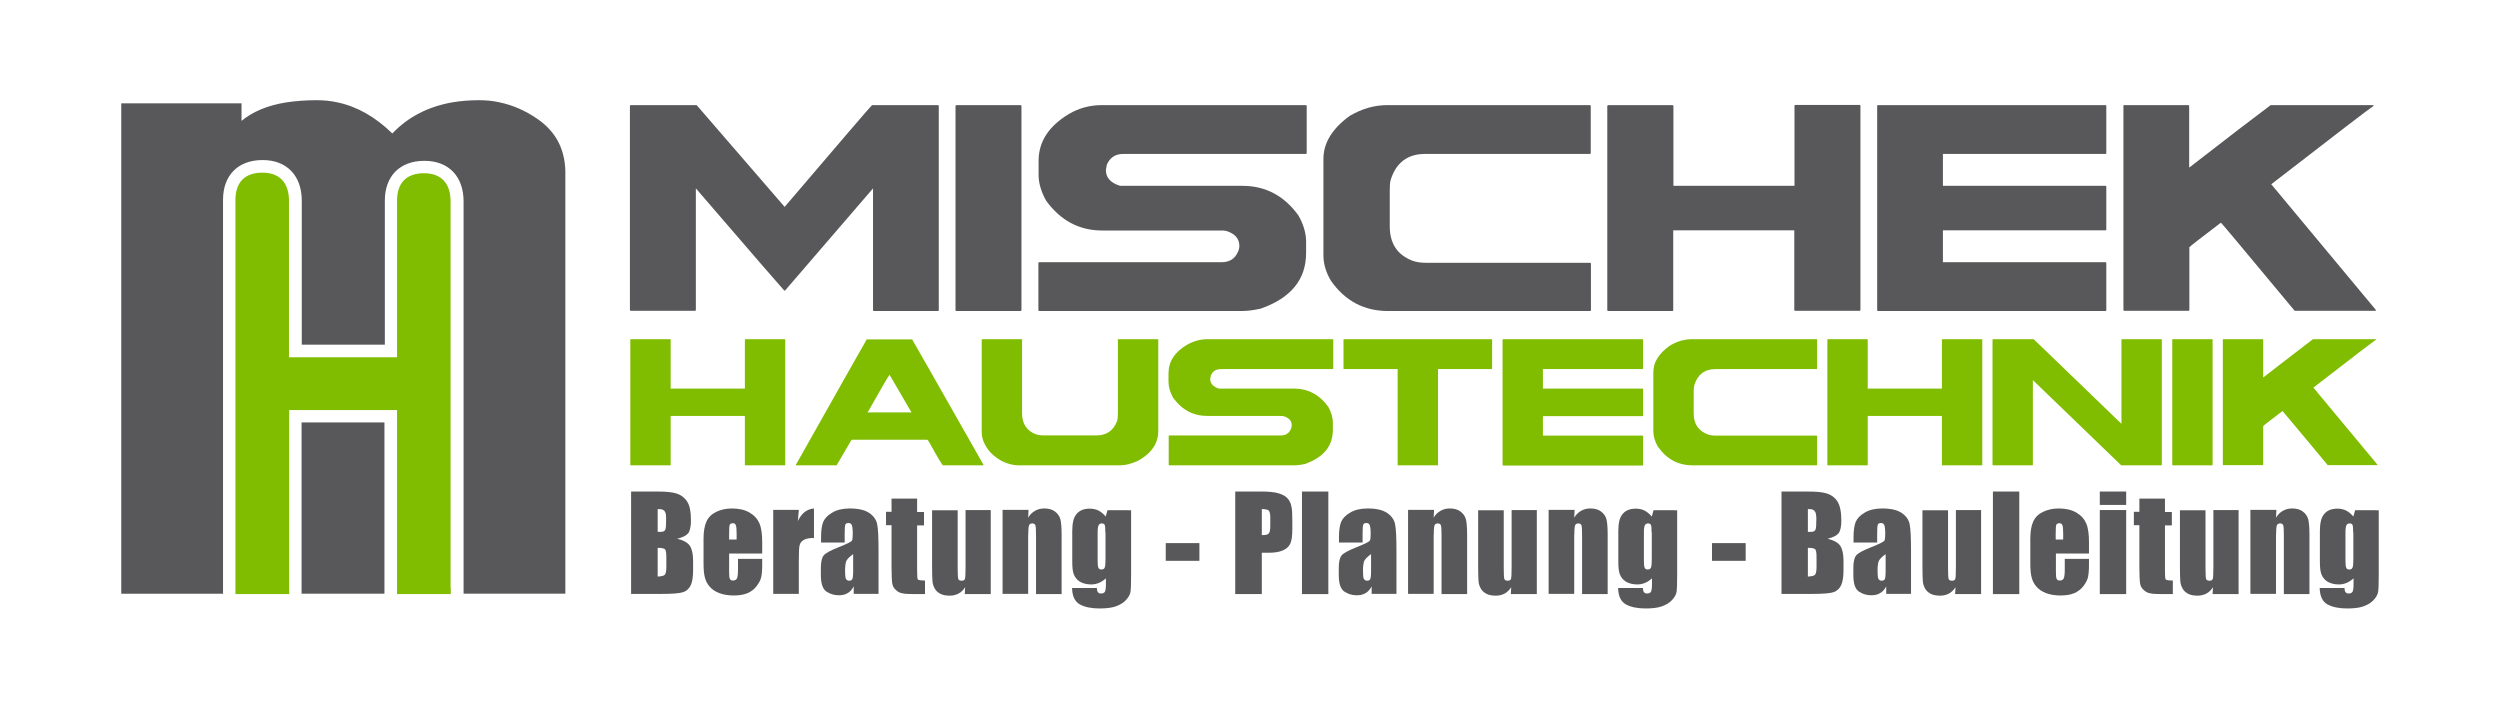 <svg width="127" height="36" viewBox="0 0 127 36" fill="none" xmlns="http://www.w3.org/2000/svg">
<g>
	<g>
		<path fill="#58585A" d="M32.05,5.34h3.34l4.47,5.17c2.94-3.45,4.42-5.17,4.44-5.17h3.35c0.03,0,0.04,0.02,0.04,0.05v10.36
			c0,0.03-0.01,0.05-0.04,0.05H44.4c-0.03,0-0.05-0.02-0.05-0.05V9.57l-4.47,5.19h-0.04c-0.02-0.01-1.52-1.74-4.49-5.19v6.17
			c0,0.03-0.02,0.05-0.05,0.05h-3.25c-0.03,0-0.05-0.02-0.05-0.05V5.38C32,5.35,32.02,5.34,32.05,5.34z"/>
		<path fill="#58585A" d="M48.59,5.34h3.25c0.03,0,0.05,0.02,0.05,0.05v10.36c0,0.03-0.02,0.05-0.05,0.05h-3.25
			c-0.03,0-0.05-0.02-0.05-0.05V5.38C48.55,5.35,48.57,5.34,48.59,5.34z"/>
		<path fill="#58585A" d="M55.97,5.34h10.36c0.03,0,0.05,0.02,0.05,0.05v2.38c0,0.03-0.02,0.05-0.05,0.05h-9.26
			c-0.41,0-0.68,0.18-0.84,0.54c-0.03,0.16-0.05,0.25-0.05,0.28c0,0.39,0.24,0.65,0.72,0.8h6.22c1.17,0,2.13,0.51,2.85,1.52
			c0.25,0.45,0.38,0.89,0.38,1.31v0.58c0,1.35-0.77,2.29-2.31,2.83c-0.36,0.08-0.68,0.12-0.96,0.12H52.8
			c-0.03,0-0.05-0.02-0.05-0.05v-2.38c0-0.03,0.02-0.05,0.05-0.05h9.26c0.38,0,0.65-0.16,0.8-0.47c0.07-0.13,0.1-0.25,0.1-0.35
			c0-0.38-0.23-0.64-0.68-0.77c-0.08-0.02-0.17-0.02-0.28-0.02h-6.01c-1.17,0-2.12-0.51-2.85-1.52c-0.25-0.45-0.38-0.89-0.38-1.31
			v-0.7c0-0.98,0.51-1.77,1.54-2.39C54.83,5.48,55.39,5.34,55.97,5.34z"/>
		<path fill="#58585A" d="M70.47,5.34h10.29c0.03,0,0.05,0.02,0.05,0.05v2.38c0,0.03-0.02,0.05-0.05,0.05h-8.37
			c-0.89,0-1.48,0.45-1.75,1.34c-0.03,0.13-0.04,0.3-0.04,0.51v1.83c0,0.87,0.39,1.46,1.17,1.75c0.16,0.06,0.39,0.1,0.68,0.1h8.32
			c0.03,0,0.05,0.02,0.05,0.04v2.36c0,0.03-0.02,0.05-0.05,0.05H70.51c-1.21,0-2.18-0.51-2.9-1.54c-0.25-0.42-0.38-0.85-0.38-1.29
			V8.07c0-0.8,0.44-1.53,1.33-2.18C69.19,5.52,69.82,5.34,70.47,5.34z"/>
		<path fill="#58585A" d="M81.71,5.34h3.25c0.03,0,0.05,0.02,0.05,0.05v4.05h6.15V5.38c0-0.03,0.02-0.05,0.05-0.05h3.25
			c0.03,0,0.05,0.02,0.05,0.05v10.36c0,0.03-0.02,0.05-0.05,0.05H91.2c-0.03,0-0.05-0.02-0.05-0.05V11.7h-6.15v4.05
			c0,0.03-0.02,0.05-0.05,0.05h-3.25c-0.03,0-0.05-0.02-0.05-0.05V5.38C81.66,5.35,81.68,5.34,81.71,5.34z"/>
		<path fill="#58585A" d="M95.41,5.34h11.55c0.03,0,0.04,0.02,0.04,0.05v2.38c0,0.03-0.01,0.05-0.04,0.05h-8.26v1.62h8.26
			c0.03,0,0.04,0.02,0.04,0.04v2.18c0,0.03-0.01,0.04-0.04,0.04h-8.26v1.62h8.26c0.03,0,0.04,0.02,0.04,0.05v2.38
			c0,0.03-0.01,0.05-0.04,0.05H95.41c-0.03,0-0.05-0.02-0.05-0.05V5.38C95.36,5.35,95.38,5.34,95.41,5.34z"/>
		<path fill="#58585A" d="M107.91,5.34h3.25c0.03,0,0.05,0.02,0.05,0.05v3.11h0.02c1.94-1.51,3.32-2.56,4.12-3.16h5.22v0.05
			c-0.15,0.08-1.88,1.41-5.19,3.97l5.31,6.38v0.05h-4.12c-2.48-2.98-3.72-4.47-3.74-4.47h-0.02c-1.05,0.8-1.58,1.21-1.59,1.24v3.18
			c0,0.03-0.02,0.05-0.05,0.05h-3.25c-0.03,0-0.05-0.02-0.05-0.05V5.38C107.86,5.35,107.88,5.34,107.91,5.34z"/>
	</g>
	<g>
		<path fill="#80BC00" d="M32.05,17.23h1.99c0.02,0,0.03,0.01,0.03,0.03v2.48h3.77v-2.48c0-0.02,0.01-0.03,0.03-0.03h1.99
			c0.02,0,0.03,0.01,0.03,0.03v6.35c0,0.02-0.01,0.03-0.03,0.03h-1.99c-0.02,0-0.03-0.01-0.03-0.03v-2.48h-3.77v2.48
			c0,0.02-0.01,0.03-0.03,0.03h-1.99c-0.02,0-0.03-0.01-0.03-0.03v-6.35C32.02,17.24,32.03,17.23,32.05,17.23z"/>
		<path fill="#80BC00" d="M46.33,17.23c0.03,0.04,1.24,2.17,3.63,6.38v0.03h-2.06c-0.05-0.04-0.28-0.42-0.67-1.13
			c-0.05-0.06-0.73-1.21-2.04-3.47c-0.07,0.08-0.45,0.73-1.13,1.94c-0.04,0.05-0.56,0.94-1.56,2.66h-2.05l-0.03-0.01
			c2.16-3.83,3.36-5.96,3.61-6.39H46.33z"/>
		<path fill="#80BC00" d="M47.35,22.32v-1.34c0-0.02-0.01-0.02-0.02-0.03h-4.37v1.39h4.37C47.34,22.35,47.35,22.34,47.35,22.32z"/>
		<path fill="#80BC00" d="M49.9,17.23h1.99c0.02,0,0.03,0.01,0.03,0.03v3.73c0,0.53,0.23,0.89,0.7,1.07
			c0.12,0.04,0.27,0.06,0.43,0.06h2.64c0.52,0,0.87-0.24,1.06-0.73c0.03-0.12,0.04-0.26,0.04-0.42v-3.71c0-0.02,0.01-0.03,0.03-0.03
			h1.99c0.02,0,0.03,0.01,0.03,0.03v4.64c0,0.63-0.35,1.14-1.05,1.52c-0.33,0.14-0.62,0.22-0.89,0.22h-5.1
			c-0.56,0-1.06-0.22-1.5-0.67c-0.29-0.34-0.43-0.68-0.43-1.03v-4.67C49.88,17.24,49.89,17.23,49.9,17.23z"/>
		<path fill="#80BC00" d="M61.35,17.23h6.35c0.02,0,0.03,0.01,0.03,0.03v1.46c0,0.02-0.01,0.03-0.03,0.03h-5.68
			c-0.25,0-0.42,0.11-0.51,0.33c-0.02,0.1-0.03,0.15-0.03,0.17c0,0.24,0.15,0.4,0.44,0.49h3.81c0.72,0,1.3,0.31,1.75,0.93
			c0.15,0.28,0.23,0.55,0.23,0.8v0.36c0,0.83-0.47,1.41-1.42,1.74c-0.22,0.05-0.42,0.07-0.59,0.07H59.4c-0.02,0-0.03-0.01-0.03-0.03
			v-1.46c0-0.02,0.01-0.03,0.03-0.03h5.67c0.23,0,0.4-0.1,0.49-0.29c0.04-0.08,0.06-0.15,0.06-0.22c0-0.23-0.14-0.39-0.42-0.47
			c-0.05-0.01-0.11-0.01-0.17-0.01h-3.69c-0.72,0-1.3-0.31-1.75-0.93c-0.15-0.28-0.23-0.55-0.23-0.8v-0.43
			c0-0.6,0.31-1.09,0.95-1.46C60.65,17.32,60.99,17.23,61.35,17.23z"/>
		<path fill="#80BC00" d="M68.28,17.23h7.49c0.02,0,0.03,0.01,0.03,0.03v1.46c0,0.02-0.01,0.03-0.03,0.03h-2.72v4.86
			c0,0.02-0.01,0.03-0.03,0.03h-1.99c-0.02,0-0.03-0.01-0.03-0.03v-4.86h-2.72c-0.02,0-0.03-0.01-0.03-0.03v-1.46
			C68.25,17.24,68.26,17.23,68.28,17.23z"/>
		<path fill="#80BC00" d="M76.36,17.23h7.08c0.02,0,0.03,0.01,0.03,0.03v1.46c0,0.02-0.01,0.03-0.03,0.03h-5.06v0.99h5.06
			c0.02,0,0.03,0.01,0.03,0.03v1.34c0,0.02-0.01,0.03-0.03,0.03h-5.06v0.99h5.06c0.02,0,0.03,0.01,0.03,0.03v1.46
			c0,0.02-0.01,0.03-0.03,0.03h-7.08c-0.02,0-0.03-0.01-0.03-0.03v-6.35C76.33,17.24,76.34,17.23,76.36,17.23z"/>
		<path fill="#80BC00" d="M85.97,17.23h6.31c0.02,0,0.03,0.01,0.03,0.03v1.46c0,0.02-0.01,0.03-0.03,0.03h-5.13
			c-0.55,0-0.91,0.27-1.08,0.82c-0.02,0.08-0.03,0.18-0.03,0.31V21c0,0.54,0.24,0.89,0.72,1.07c0.1,0.04,0.24,0.06,0.42,0.06h5.1
			c0.02,0,0.03,0.01,0.03,0.03v1.45c0,0.02-0.01,0.03-0.03,0.03H86c-0.74,0-1.33-0.31-1.78-0.95c-0.15-0.26-0.23-0.52-0.23-0.79v-3
			c0-0.49,0.27-0.93,0.82-1.33C85.18,17.34,85.57,17.23,85.97,17.23z"/>
		<path fill="#80BC00" d="M92.86,17.23h1.99c0.02,0,0.03,0.01,0.03,0.03v2.48h3.77v-2.48c0-0.02,0.01-0.03,0.03-0.03h1.99
			c0.02,0,0.03,0.01,0.03,0.03v6.35c0,0.02-0.01,0.03-0.03,0.03h-1.99c-0.02,0-0.03-0.01-0.03-0.03v-2.48h-3.77v2.48
			c0,0.02-0.01,0.03-0.03,0.03h-1.99c-0.02,0-0.03-0.01-0.03-0.03v-6.35C92.83,17.24,92.84,17.23,92.86,17.23z"/>
		<path fill="#80BC00" d="M101.25,17.23h2.06l4.46,4.3v-4.27c0-0.02,0.01-0.03,0.03-0.03h1.99c0.02,0,0.03,0.01,0.03,0.03v6.35
			c0,0.02-0.01,0.03-0.03,0.03h-2.03l-4.49-4.33v4.3c0,0.02-0.01,0.03-0.03,0.03h-1.99c-0.02,0-0.03-0.01-0.03-0.03v-6.35
			C101.23,17.24,101.24,17.23,101.25,17.23z"/>
		<path fill="#80BC00" d="M110.38,17.23h1.99c0.02,0,0.03,0.01,0.03,0.03v6.35c0,0.02-0.01,0.03-0.03,0.03h-1.99
			c-0.02,0-0.03-0.01-0.03-0.03v-6.35C110.35,17.24,110.36,17.23,110.38,17.23z"/>
		<path fill="#80BC00" d="M112.95,17.23h1.99c0.02,0,0.03,0.01,0.03,0.03v1.91h0.01c1.19-0.92,2.03-1.57,2.52-1.94h3.2v0.03
			c-0.09,0.05-1.15,0.86-3.18,2.43l3.25,3.91v0.03h-2.52c-1.52-1.82-2.28-2.74-2.29-2.74h-0.02c-0.65,0.49-0.97,0.74-0.97,0.76v1.95
			c0,0.02-0.01,0.03-0.03,0.03h-1.99c-0.02,0-0.03-0.01-0.03-0.03v-6.35C112.93,17.24,112.94,17.23,112.95,17.23z"/>
	</g>
	<g>
		<polygon fill="#58585A" points="19.53,21.46 15.32,21.46 15.32,29.86 15.32,30.16 19.53,30.16 19.53,29.86 		"/>
		<path fill="#58585A" d="M27.3,6.04c-0.61-0.42-1.25-0.7-1.92-0.84c-0.35-0.08-0.7-0.11-1.06-0.11c-0.48,0-0.93,0.04-1.35,0.11
			c-1.23,0.22-2.24,0.74-3.04,1.58c-0.86-0.84-1.79-1.37-2.79-1.58c-0.35-0.08-0.7-0.11-1.07-0.11c-0.55,0-1.05,0.04-1.52,0.11
			c-0.95,0.15-1.71,0.47-2.28,0.94V5.25H6.17H6.16v24.91h5.17v-0.3V19.49v-0.01v0c0,0,0-0.01,0-0.01c0,0,0-0.01,0-0.01v-9.31
			c0-1.25,0.77-2.02,2.01-2.02c1.23,0,1.99,0.79,1.99,2.07v7.31h4.22v-7.32c0-1.25,0.77-2.02,2.01-2.02c1.23,0,1.99,0.79,1.99,2.06
			v19.63v0.3h5.17v-0.02V8.69C28.69,7.56,28.23,6.68,27.3,6.04z"/>
		<path fill="#80BC00" d="M22.89,29.86V10.23c0-0.92-0.48-1.43-1.35-1.43c-0.89,0-1.37,0.49-1.37,1.39v7.64v0.32h-0.32H15h-0.32
			v-0.32V10.2c0-0.92-0.48-1.43-1.35-1.43c-0.89,0-1.37,0.49-1.37,1.39c0,0,0,9.31,0,9.31v0.01c0,0,0,0,0,0v0.01v0v10.38v0.3v0.01
			h0.32h2.09h0.32v-0.01v-0.3v-8.72v-0.32H15h4.85h0.32v0.32v8.72v0.3v0.01h0.32h2.09h0.32v-0.01V29.86z"/>
	</g>
	<g>
		<path fill="#58585A" d="M32.05,24.97h1.35c0.43,0,0.75,0.03,0.97,0.1c0.22,0.07,0.4,0.2,0.53,0.4c0.14,0.2,0.2,0.53,0.2,0.98
			c0,0.3-0.05,0.52-0.14,0.64c-0.1,0.12-0.28,0.21-0.56,0.28c0.31,0.07,0.53,0.19,0.64,0.35c0.11,0.16,0.17,0.42,0.17,0.75v0.48
			c0,0.35-0.04,0.61-0.12,0.78s-0.21,0.29-0.38,0.35c-0.18,0.06-0.54,0.09-1.08,0.09h-1.57V24.97z M33.41,25.86v1.16
			c0.06,0,0.1,0,0.13,0c0.13,0,0.22-0.03,0.25-0.1c0.04-0.07,0.05-0.25,0.05-0.56c0-0.16-0.01-0.28-0.05-0.34
			c-0.03-0.07-0.07-0.11-0.12-0.12C33.64,25.87,33.55,25.86,33.41,25.86z M33.41,27.83v1.46c0.19-0.01,0.31-0.04,0.36-0.09
			s0.08-0.19,0.08-0.4v-0.49c0-0.22-0.02-0.36-0.07-0.41C33.73,27.86,33.61,27.83,33.41,27.83z"/>
		<path fill="#58585A" d="M38.72,28.12h-1.68v0.92c0,0.19,0.01,0.32,0.04,0.37c0.03,0.06,0.08,0.08,0.16,0.08
			c0.1,0,0.16-0.04,0.2-0.11c0.03-0.07,0.05-0.22,0.05-0.43v-0.56h1.23v0.32c0,0.26-0.02,0.47-0.05,0.61
			c-0.03,0.14-0.11,0.29-0.23,0.45c-0.12,0.16-0.28,0.28-0.46,0.36c-0.19,0.08-0.42,0.12-0.71,0.12c-0.27,0-0.52-0.04-0.73-0.12
			c-0.21-0.08-0.37-0.19-0.49-0.33c-0.12-0.14-0.2-0.29-0.24-0.46c-0.05-0.17-0.07-0.41-0.07-0.73v-1.24c0-0.37,0.05-0.67,0.15-0.88
			c0.1-0.22,0.27-0.38,0.5-0.49c0.23-0.11,0.49-0.17,0.79-0.17c0.36,0,0.66,0.07,0.9,0.21c0.24,0.14,0.4,0.32,0.5,0.55
			c0.1,0.23,0.14,0.55,0.14,0.96V28.12z M37.42,27.42v-0.31c0-0.22-0.01-0.36-0.04-0.43c-0.02-0.06-0.07-0.1-0.14-0.1
			c-0.09,0-0.15,0.03-0.17,0.08s-0.03,0.2-0.03,0.44v0.31H37.42z"/>
		<path fill="#58585A" d="M40.58,25.91l-0.05,0.56c0.19-0.4,0.46-0.61,0.82-0.64v1.5c-0.24,0-0.41,0.03-0.52,0.1
			c-0.11,0.06-0.18,0.15-0.21,0.27c-0.03,0.11-0.04,0.38-0.04,0.79v1.68h-1.3v-4.27H40.58z"/>
		<path fill="#58585A" d="M42.93,27.56h-1.22v-0.29c0-0.33,0.04-0.58,0.11-0.76c0.08-0.18,0.23-0.34,0.46-0.47
			c0.23-0.14,0.53-0.21,0.89-0.21c0.44,0,0.77,0.08,0.99,0.23s0.36,0.35,0.4,0.57c0.05,0.23,0.07,0.69,0.07,1.4v2.14h-1.26v-0.38
			c-0.08,0.15-0.18,0.27-0.31,0.34c-0.13,0.08-0.27,0.11-0.45,0.11c-0.23,0-0.44-0.06-0.63-0.19c-0.19-0.13-0.28-0.41-0.28-0.84
			v-0.35c0-0.32,0.05-0.54,0.15-0.65c0.1-0.12,0.35-0.25,0.75-0.41c0.43-0.17,0.65-0.28,0.68-0.34c0.03-0.06,0.04-0.18,0.04-0.35
			c0-0.22-0.02-0.37-0.05-0.44c-0.03-0.07-0.09-0.1-0.17-0.1c-0.09,0-0.14,0.03-0.16,0.09c-0.02,0.06-0.03,0.2-0.03,0.44V27.56z
			 M43.34,28.15c-0.21,0.15-0.33,0.28-0.36,0.38c-0.03,0.1-0.05,0.25-0.05,0.44c0,0.22,0.01,0.36,0.04,0.43
			c0.03,0.06,0.09,0.1,0.17,0.1c0.08,0,0.13-0.03,0.16-0.08c0.02-0.05,0.04-0.18,0.04-0.4V28.15z"/>
		<path fill="#58585A" d="M46.59,25.34v0.67h0.35v0.68h-0.35v2.28c0,0.28,0.01,0.44,0.04,0.47c0.03,0.03,0.15,0.05,0.36,0.05v0.69
			h-0.52c-0.3,0-0.51-0.01-0.63-0.04c-0.13-0.02-0.24-0.08-0.33-0.17c-0.1-0.09-0.16-0.19-0.18-0.31c-0.02-0.11-0.04-0.38-0.04-0.81
			v-2.17h-0.28v-0.68h0.28v-0.67H46.59z"/>
		<path fill="#58585A" d="M50.33,25.91v4.27h-1.32l0.02-0.35c-0.09,0.14-0.2,0.25-0.33,0.32c-0.13,0.07-0.28,0.11-0.45,0.11
			c-0.2,0-0.36-0.03-0.49-0.1s-0.22-0.16-0.28-0.27c-0.06-0.11-0.1-0.23-0.11-0.36c-0.01-0.12-0.02-0.37-0.02-0.73v-2.88h1.3v2.9
			c0,0.33,0.01,0.53,0.03,0.59c0.02,0.06,0.08,0.09,0.17,0.09c0.1,0,0.15-0.03,0.17-0.1c0.02-0.06,0.03-0.27,0.03-0.62v-2.87H50.33z
			"/>
		<path fill="#58585A" d="M52.25,25.91l-0.02,0.39c0.09-0.16,0.21-0.27,0.35-0.35c0.14-0.08,0.29-0.12,0.47-0.12
			c0.22,0,0.41,0.05,0.55,0.16c0.14,0.11,0.23,0.24,0.27,0.4c0.04,0.16,0.06,0.43,0.06,0.8v2.99h-1.3v-2.95
			c0-0.29-0.01-0.47-0.03-0.54c-0.02-0.06-0.07-0.1-0.16-0.1c-0.09,0-0.15,0.04-0.17,0.11c-0.02,0.07-0.04,0.27-0.04,0.59v2.88h-1.3
			v-4.27H52.25z"/>
		<path fill="#58585A" d="M57.46,25.91v3.29c0,0.44-0.01,0.73-0.03,0.86c-0.02,0.13-0.09,0.27-0.22,0.41
			c-0.12,0.14-0.3,0.25-0.52,0.33c-0.22,0.08-0.5,0.11-0.84,0.11c-0.41,0-0.75-0.07-1-0.21c-0.25-0.14-0.38-0.42-0.39-0.83h1.26
			c0,0.19,0.07,0.28,0.21,0.28c0.1,0,0.16-0.03,0.2-0.09c0.03-0.06,0.05-0.18,0.05-0.36v-0.32c-0.11,0.1-0.23,0.18-0.35,0.23
			c-0.12,0.05-0.25,0.08-0.39,0.08c-0.23,0-0.43-0.05-0.58-0.14c-0.15-0.09-0.25-0.22-0.31-0.37c-0.06-0.15-0.08-0.37-0.08-0.65
			v-1.55c0-0.41,0.07-0.7,0.22-0.87c0.15-0.18,0.37-0.27,0.67-0.27c0.16,0,0.31,0.03,0.45,0.1c0.13,0.07,0.25,0.17,0.36,0.3
			l0.09-0.32H57.46z M56.15,27.04c0-0.2-0.01-0.32-0.03-0.37c-0.02-0.05-0.07-0.08-0.15-0.08c-0.07,0-0.13,0.03-0.16,0.09
			c-0.03,0.06-0.05,0.18-0.05,0.36v1.43c0,0.19,0.01,0.31,0.04,0.37c0.02,0.06,0.07,0.09,0.15,0.09c0.09,0,0.14-0.03,0.17-0.1
			c0.03-0.07,0.04-0.22,0.04-0.47V27.04z"/>
		<path fill="#58585A" d="M60.93,27.59v0.9h-1.71v-0.9H60.93z"/>
		<path fill="#58585A" d="M62.74,24.97h1.36c0.37,0,0.65,0.03,0.85,0.09s0.35,0.14,0.45,0.25c0.1,0.11,0.17,0.24,0.2,0.4
			c0.04,0.16,0.05,0.4,0.05,0.72v0.45c0,0.33-0.03,0.57-0.1,0.73c-0.07,0.15-0.19,0.27-0.38,0.35c-0.18,0.08-0.42,0.12-0.72,0.12
			H64.1v2.1h-1.35V24.97z M64.1,25.86v1.32c0.04,0,0.07,0,0.1,0c0.12,0,0.21-0.03,0.26-0.09c0.05-0.06,0.07-0.19,0.07-0.38v-0.43
			c0-0.18-0.03-0.29-0.08-0.35C64.39,25.89,64.27,25.86,64.1,25.86z"/>
		<path fill="#58585A" d="M67.48,24.97v5.21h-1.34v-5.21H67.48z"/>
		<path fill="#58585A" d="M69.24,27.56h-1.22v-0.29c0-0.33,0.04-0.58,0.11-0.76c0.08-0.18,0.23-0.34,0.46-0.47
			c0.23-0.14,0.53-0.21,0.89-0.21c0.44,0,0.77,0.08,0.99,0.23s0.36,0.35,0.4,0.57c0.05,0.23,0.07,0.69,0.07,1.4v2.14h-1.26v-0.38
			c-0.08,0.15-0.18,0.27-0.31,0.34c-0.13,0.08-0.27,0.11-0.45,0.11c-0.23,0-0.44-0.06-0.63-0.19c-0.19-0.13-0.28-0.41-0.28-0.84
			v-0.35c0-0.32,0.05-0.54,0.15-0.65c0.1-0.12,0.35-0.25,0.75-0.41c0.43-0.17,0.65-0.28,0.68-0.34c0.03-0.06,0.04-0.18,0.04-0.35
			c0-0.22-0.02-0.37-0.05-0.44c-0.03-0.07-0.09-0.1-0.17-0.1c-0.09,0-0.14,0.03-0.16,0.09c-0.02,0.06-0.03,0.2-0.03,0.44V27.56z
			 M69.65,28.15c-0.21,0.15-0.33,0.28-0.36,0.38c-0.03,0.1-0.05,0.25-0.05,0.44c0,0.22,0.01,0.36,0.04,0.43
			c0.03,0.06,0.09,0.1,0.17,0.1c0.08,0,0.13-0.03,0.16-0.08c0.02-0.05,0.04-0.18,0.04-0.4V28.15z"/>
		<path fill="#58585A" d="M72.85,25.91l-0.02,0.39c0.09-0.16,0.21-0.27,0.35-0.35c0.14-0.08,0.29-0.12,0.47-0.12
			c0.22,0,0.41,0.05,0.55,0.16c0.14,0.11,0.23,0.24,0.27,0.4c0.04,0.16,0.06,0.43,0.06,0.8v2.99h-1.3v-2.95
			c0-0.29-0.01-0.47-0.03-0.54c-0.02-0.06-0.07-0.1-0.16-0.1c-0.09,0-0.15,0.04-0.17,0.11c-0.02,0.07-0.04,0.27-0.04,0.59v2.88h-1.3
			v-4.27H72.85z"/>
		<path fill="#58585A" d="M78.07,25.91v4.27h-1.32l0.02-0.35c-0.09,0.14-0.2,0.25-0.33,0.32c-0.13,0.07-0.28,0.11-0.45,0.11
			c-0.2,0-0.36-0.03-0.49-0.1s-0.22-0.16-0.28-0.27c-0.06-0.11-0.1-0.23-0.11-0.36c-0.01-0.12-0.02-0.37-0.02-0.73v-2.88h1.3v2.9
			c0,0.33,0.01,0.53,0.03,0.59c0.02,0.06,0.08,0.09,0.17,0.09c0.1,0,0.15-0.03,0.17-0.1c0.02-0.06,0.03-0.27,0.03-0.62v-2.87H78.07z
			"/>
		<path fill="#58585A" d="M79.99,25.91l-0.02,0.39c0.09-0.16,0.21-0.27,0.35-0.35c0.14-0.08,0.29-0.12,0.47-0.12
			c0.22,0,0.41,0.05,0.55,0.16c0.14,0.11,0.23,0.24,0.27,0.4c0.04,0.16,0.06,0.43,0.06,0.8v2.99h-1.3v-2.95
			c0-0.29-0.01-0.47-0.03-0.54c-0.02-0.06-0.07-0.1-0.16-0.1c-0.09,0-0.15,0.04-0.17,0.11c-0.02,0.07-0.04,0.27-0.04,0.59v2.88h-1.3
			v-4.27H79.99z"/>
		<path fill="#58585A" d="M85.2,25.91v3.29c0,0.44-0.01,0.73-0.03,0.86c-0.02,0.13-0.09,0.27-0.22,0.41
			c-0.12,0.14-0.3,0.25-0.52,0.33c-0.22,0.08-0.5,0.11-0.84,0.11c-0.41,0-0.75-0.07-1-0.21c-0.25-0.14-0.38-0.42-0.39-0.83h1.26
			c0,0.19,0.07,0.28,0.21,0.28c0.1,0,0.16-0.03,0.2-0.09c0.03-0.06,0.05-0.18,0.05-0.36v-0.32c-0.11,0.1-0.23,0.18-0.35,0.23
			c-0.12,0.05-0.25,0.08-0.39,0.08c-0.23,0-0.43-0.05-0.58-0.14c-0.15-0.09-0.25-0.22-0.31-0.37c-0.06-0.15-0.08-0.37-0.08-0.65
			v-1.55c0-0.41,0.07-0.7,0.22-0.87c0.15-0.18,0.37-0.27,0.67-0.27c0.16,0,0.31,0.03,0.45,0.1c0.13,0.07,0.25,0.17,0.36,0.3
			l0.09-0.32H85.2z M83.9,27.04c0-0.2-0.01-0.32-0.03-0.37c-0.02-0.05-0.07-0.08-0.15-0.08c-0.07,0-0.13,0.03-0.16,0.09
			c-0.03,0.06-0.05,0.18-0.05,0.36v1.43c0,0.19,0.01,0.31,0.04,0.37c0.02,0.06,0.07,0.09,0.15,0.09c0.09,0,0.14-0.03,0.17-0.1
			c0.03-0.07,0.04-0.22,0.04-0.47V27.04z"/>
		<path fill="#58585A" d="M88.68,27.59v0.9h-1.71v-0.9H88.68z"/>
		<path fill="#58585A" d="M90.49,24.97h1.35c0.43,0,0.75,0.03,0.97,0.1c0.22,0.07,0.4,0.2,0.53,0.4s0.2,0.53,0.2,0.98
			c0,0.3-0.05,0.52-0.14,0.64c-0.1,0.12-0.28,0.21-0.56,0.28c0.31,0.07,0.53,0.19,0.64,0.35c0.11,0.16,0.17,0.42,0.17,0.75v0.48
			c0,0.35-0.04,0.61-0.12,0.78c-0.08,0.17-0.21,0.29-0.38,0.35c-0.18,0.06-0.54,0.09-1.08,0.09h-1.57V24.97z M91.84,25.86v1.16
			c0.06,0,0.1,0,0.13,0c0.13,0,0.22-0.03,0.25-0.1c0.04-0.07,0.05-0.25,0.05-0.56c0-0.16-0.02-0.28-0.05-0.34s-0.07-0.11-0.12-0.12
			C92.07,25.87,91.98,25.86,91.84,25.86z M91.84,27.83v1.46c0.19-0.01,0.31-0.04,0.36-0.09s0.08-0.19,0.08-0.4v-0.49
			c0-0.22-0.02-0.36-0.07-0.41C92.17,27.86,92.04,27.83,91.84,27.83z"/>
		<path fill="#58585A" d="M95.38,27.56h-1.22v-0.29c0-0.33,0.04-0.58,0.11-0.76c0.08-0.18,0.23-0.34,0.46-0.47
			c0.23-0.14,0.53-0.21,0.89-0.21c0.44,0,0.77,0.08,0.99,0.23s0.36,0.35,0.4,0.57c0.05,0.23,0.07,0.69,0.07,1.4v2.14h-1.26v-0.38
			c-0.08,0.15-0.18,0.27-0.31,0.34c-0.13,0.08-0.27,0.11-0.45,0.11c-0.23,0-0.44-0.06-0.63-0.19c-0.19-0.13-0.28-0.41-0.28-0.84
			v-0.35c0-0.32,0.05-0.54,0.15-0.65c0.1-0.12,0.35-0.25,0.75-0.41c0.43-0.17,0.65-0.28,0.68-0.34c0.03-0.06,0.04-0.18,0.04-0.35
			c0-0.22-0.02-0.37-0.05-0.44c-0.03-0.07-0.09-0.1-0.17-0.1c-0.09,0-0.14,0.03-0.16,0.09c-0.02,0.06-0.03,0.2-0.03,0.44V27.56z
			 M95.79,28.15c-0.21,0.15-0.33,0.28-0.36,0.38c-0.03,0.1-0.05,0.25-0.05,0.44c0,0.22,0.01,0.36,0.04,0.43
			c0.03,0.06,0.09,0.1,0.17,0.1c0.08,0,0.13-0.03,0.16-0.08c0.02-0.05,0.04-0.18,0.04-0.4V28.15z"/>
		<path fill="#58585A" d="M100.64,25.91v4.27h-1.32l0.02-0.35c-0.09,0.14-0.2,0.25-0.33,0.32c-0.13,0.07-0.28,0.11-0.45,0.11
			c-0.2,0-0.36-0.03-0.49-0.1c-0.13-0.07-0.22-0.16-0.28-0.27c-0.06-0.11-0.1-0.23-0.11-0.36c-0.01-0.12-0.02-0.37-0.02-0.73v-2.88
			h1.3v2.9c0,0.33,0.01,0.53,0.03,0.59c0.02,0.06,0.08,0.09,0.17,0.09c0.1,0,0.15-0.03,0.17-0.1c0.02-0.06,0.03-0.27,0.03-0.62
			v-2.87H100.64z"/>
		<path fill="#58585A" d="M102.58,24.97v5.21h-1.34v-5.21H102.58z"/>
		<path fill="#58585A" d="M106.12,28.12h-1.68v0.92c0,0.19,0.01,0.32,0.04,0.37c0.03,0.06,0.08,0.08,0.16,0.08
			c0.1,0,0.16-0.04,0.2-0.11c0.03-0.07,0.05-0.22,0.05-0.43v-0.56h1.23v0.32c0,0.26-0.02,0.47-0.05,0.61
			c-0.03,0.14-0.11,0.29-0.23,0.45c-0.12,0.16-0.28,0.28-0.46,0.36c-0.19,0.08-0.42,0.12-0.71,0.12c-0.27,0-0.52-0.04-0.73-0.12
			c-0.21-0.08-0.37-0.19-0.49-0.33c-0.12-0.14-0.2-0.29-0.24-0.46c-0.05-0.17-0.07-0.41-0.07-0.73v-1.24c0-0.37,0.05-0.67,0.15-0.88
			c0.1-0.22,0.27-0.38,0.5-0.49c0.23-0.11,0.49-0.17,0.79-0.17c0.36,0,0.66,0.07,0.9,0.21c0.24,0.14,0.4,0.32,0.5,0.55
			c0.1,0.23,0.14,0.55,0.14,0.96V28.12z M104.81,27.42v-0.31c0-0.22-0.01-0.36-0.04-0.43c-0.02-0.06-0.07-0.1-0.14-0.1
			c-0.09,0-0.15,0.03-0.17,0.08s-0.03,0.2-0.03,0.44v0.31H104.81z"/>
		<path fill="#58585A" d="M108.01,24.97v0.68h-1.34v-0.68H108.01z M108.01,25.91v4.27h-1.34v-4.27H108.01z"/>
		<path fill="#58585A" d="M109.98,25.34v0.67h0.35v0.68h-0.35v2.28c0,0.28,0.01,0.44,0.04,0.47c0.03,0.03,0.15,0.05,0.36,0.05v0.69
			h-0.52c-0.3,0-0.51-0.01-0.63-0.04c-0.13-0.02-0.24-0.08-0.33-0.17c-0.1-0.09-0.16-0.19-0.18-0.31c-0.02-0.11-0.04-0.38-0.04-0.81
			v-2.17h-0.28v-0.68h0.28v-0.67H109.98z"/>
		<path fill="#58585A" d="M113.72,25.91v4.27h-1.32l0.02-0.35c-0.09,0.14-0.2,0.25-0.33,0.32c-0.13,0.07-0.28,0.11-0.45,0.11
			c-0.2,0-0.36-0.03-0.49-0.1c-0.13-0.07-0.22-0.16-0.28-0.27c-0.06-0.11-0.1-0.23-0.11-0.36c-0.01-0.12-0.02-0.37-0.02-0.73v-2.88
			h1.3v2.9c0,0.33,0.01,0.53,0.03,0.59c0.02,0.06,0.08,0.09,0.17,0.09c0.1,0,0.15-0.03,0.17-0.1c0.02-0.06,0.03-0.27,0.03-0.62
			v-2.87H113.72z"/>
		<path fill="#58585A" d="M115.64,25.91l-0.02,0.39c0.09-0.16,0.21-0.27,0.35-0.35c0.14-0.08,0.29-0.12,0.47-0.12
			c0.22,0,0.41,0.05,0.55,0.16c0.14,0.11,0.23,0.24,0.27,0.4c0.04,0.16,0.06,0.43,0.06,0.8v2.99h-1.3v-2.95
			c0-0.29-0.01-0.47-0.03-0.54c-0.02-0.06-0.07-0.1-0.16-0.1c-0.09,0-0.15,0.04-0.17,0.11c-0.02,0.07-0.04,0.27-0.04,0.59v2.88h-1.3
			v-4.27H115.64z"/>
		<path fill="#58585A" d="M120.84,25.91v3.29c0,0.44-0.01,0.73-0.03,0.86c-0.02,0.13-0.09,0.27-0.22,0.41
			c-0.12,0.14-0.3,0.25-0.52,0.33c-0.22,0.08-0.5,0.11-0.84,0.11c-0.41,0-0.75-0.07-1-0.21c-0.25-0.14-0.38-0.42-0.39-0.83h1.26
			c0,0.19,0.07,0.28,0.21,0.28c0.1,0,0.16-0.03,0.2-0.09c0.03-0.06,0.05-0.18,0.05-0.36v-0.32c-0.11,0.1-0.23,0.18-0.35,0.23
			c-0.12,0.05-0.25,0.08-0.39,0.08c-0.23,0-0.43-0.05-0.58-0.14c-0.15-0.09-0.25-0.22-0.31-0.37c-0.06-0.15-0.08-0.37-0.08-0.65
			v-1.55c0-0.41,0.07-0.7,0.22-0.87c0.15-0.18,0.37-0.27,0.67-0.27c0.16,0,0.31,0.03,0.45,0.1c0.13,0.07,0.25,0.17,0.36,0.3
			l0.09-0.32H120.84z M119.54,27.04c0-0.2-0.01-0.32-0.03-0.37c-0.02-0.05-0.07-0.08-0.15-0.08c-0.07,0-0.13,0.03-0.16,0.09
			c-0.03,0.06-0.05,0.18-0.05,0.36v1.43c0,0.19,0.01,0.31,0.04,0.37c0.02,0.06,0.07,0.09,0.15,0.09c0.09,0,0.14-0.03,0.17-0.1
			c0.03-0.07,0.04-0.22,0.04-0.47V27.04z"/>
	</g>
</g>
</svg>
